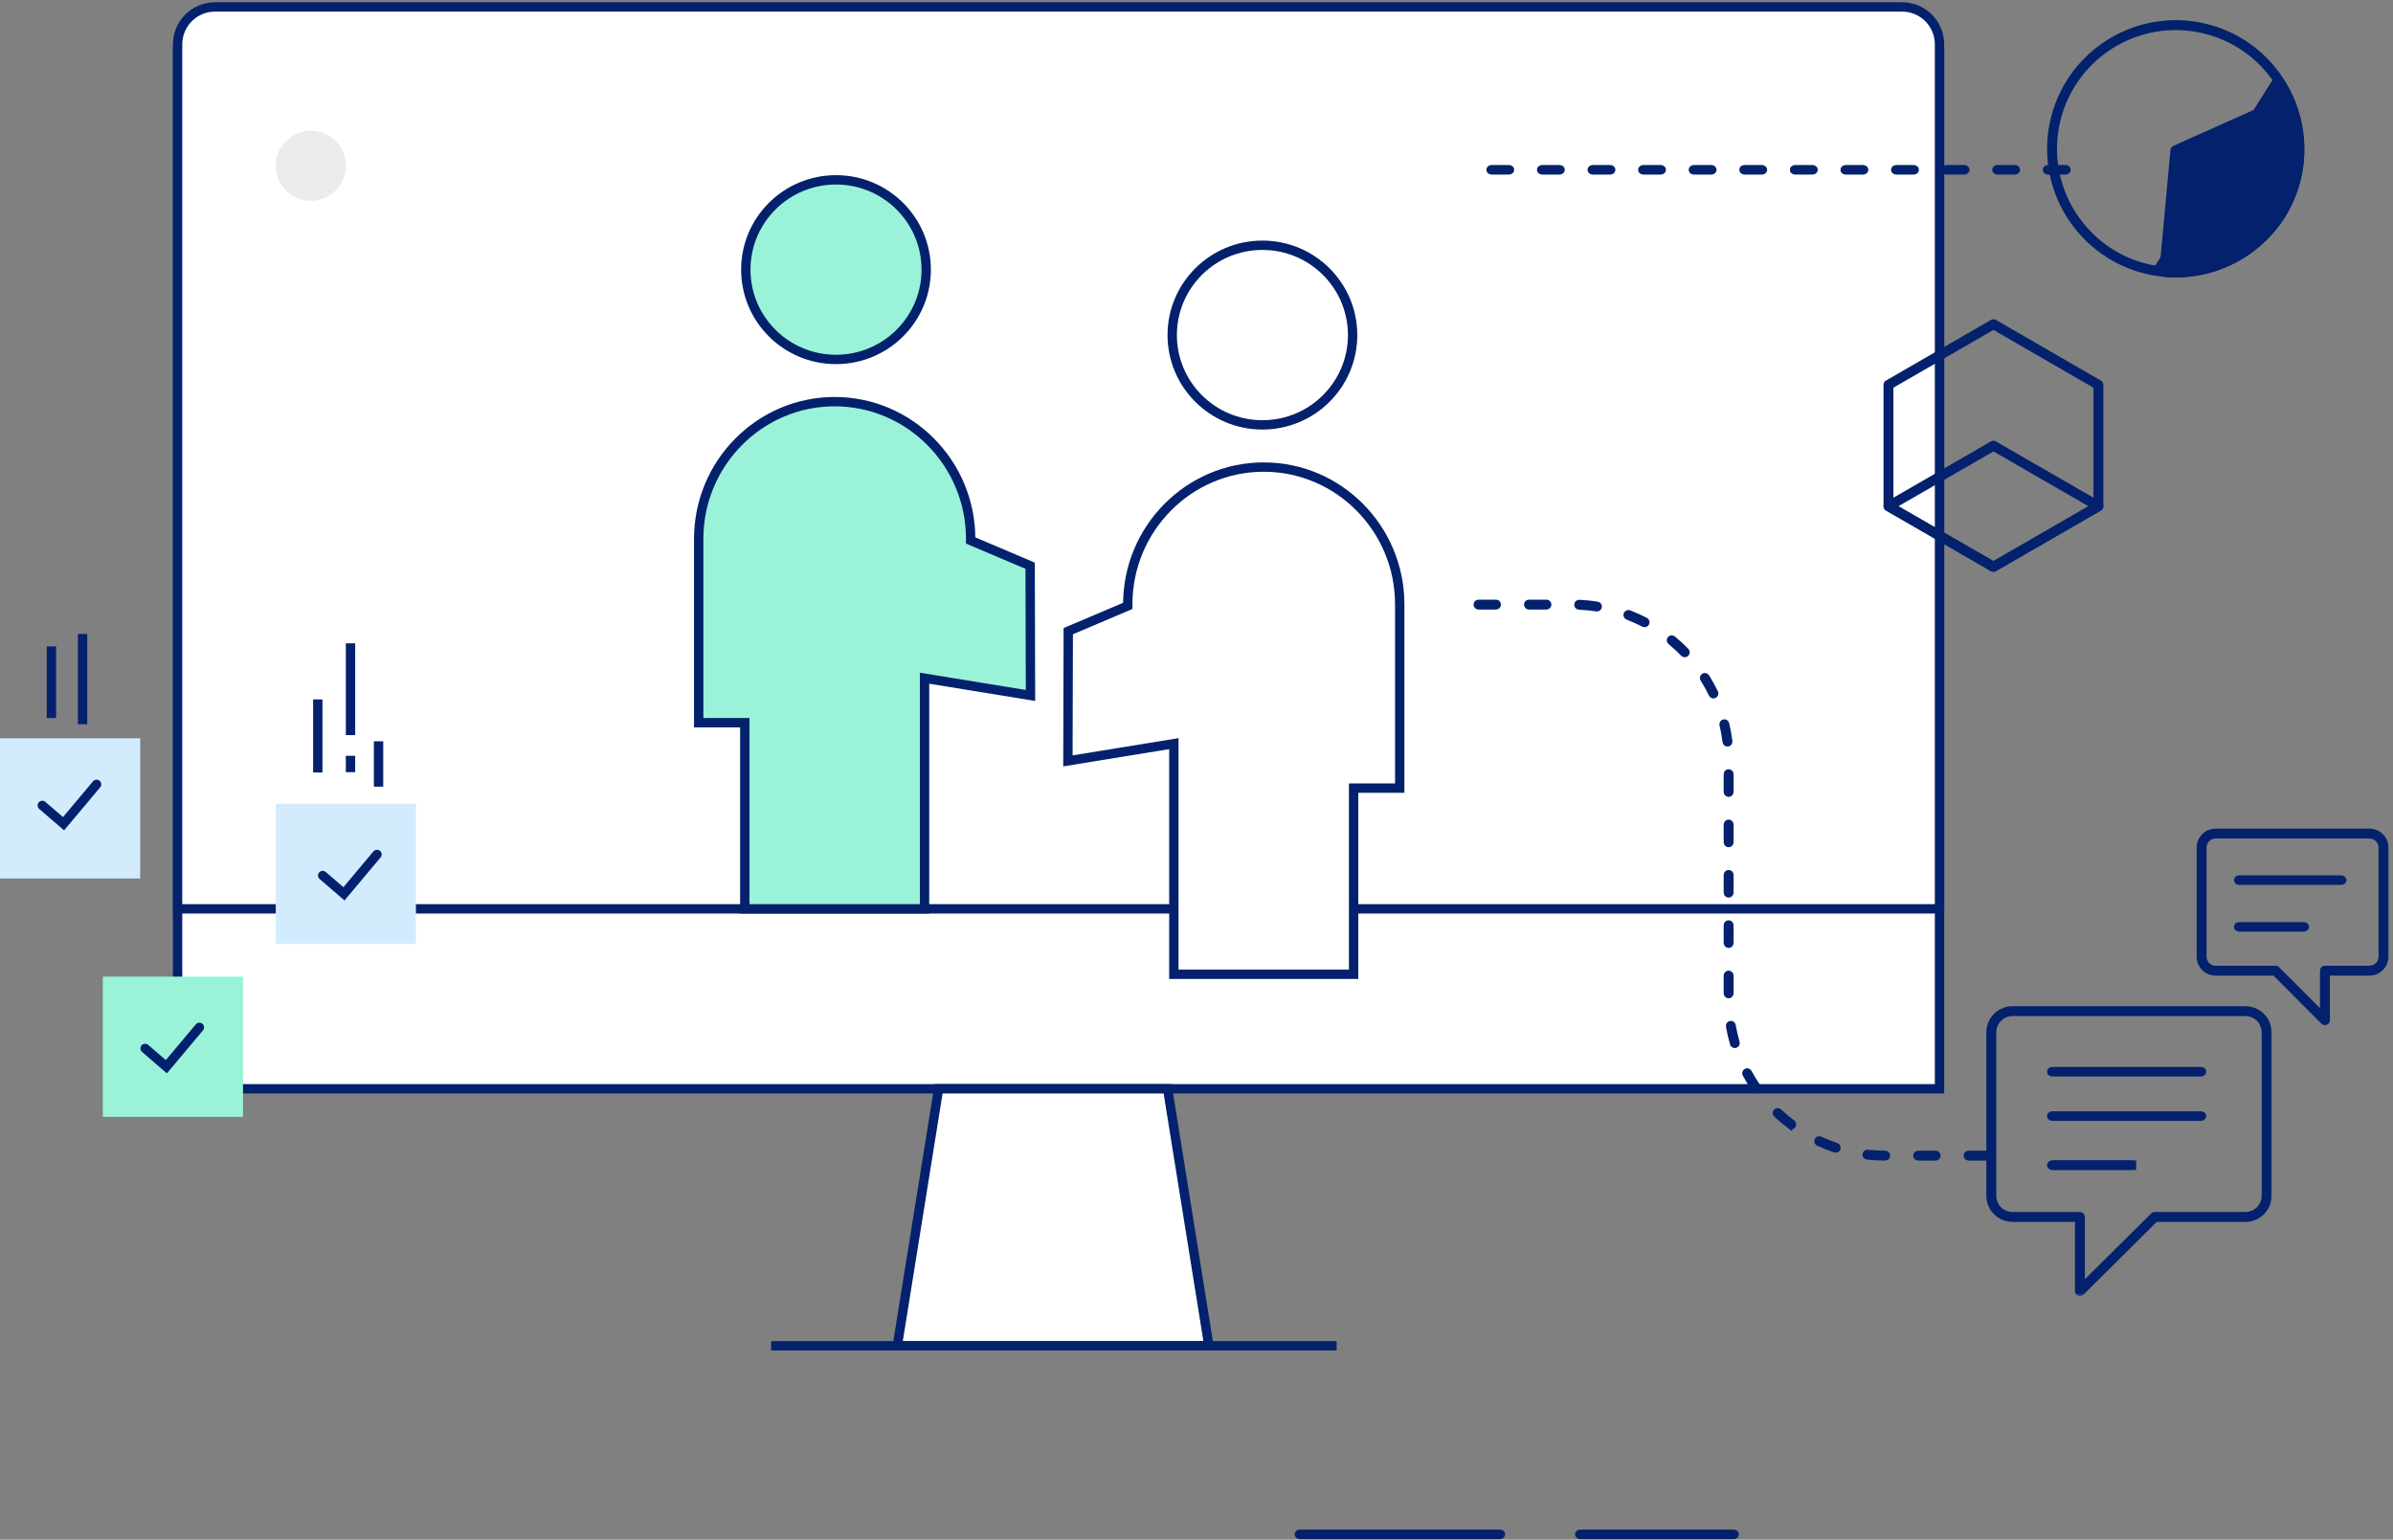 <svg width="345" height="222" viewBox="0 0 345 222" fill="none" xmlns="http://www.w3.org/2000/svg">
<rect x="0" y="0" width="345" height="222" fill="#808080" stroke="none"/>
<path fill-rule="evenodd" clip-rule="evenodd" d="M25.604 156.982H279.621V7.401C279.621 5.971 279.054 4.6 278.043 3.589C277.032 2.579 275.661 2.011 274.231 2.011H30.994C29.565 2.011 28.194 2.579 27.183 3.589C26.172 4.6 25.604 5.971 25.604 7.401V156.982Z" fill="white" stroke="#03216C" stroke-width="1.348"/>
<path fill-rule="evenodd" clip-rule="evenodd" d="M56.43 131.041H279.621V6.39C279.621 4.961 279.054 3.59 278.043 2.579C277.032 1.568 275.661 1 274.231 1H30.994C29.565 1 28.194 1.568 27.183 2.579C26.172 3.59 25.604 4.961 25.604 6.39V131.041H50.104" fill="white"/>
<path d="M56.43 131.041H279.621V6.39C279.621 4.961 279.054 3.59 278.043 2.579C277.032 1.568 275.661 1 274.231 1H30.994C29.565 1 28.194 1.568 27.183 2.579C26.172 3.59 25.604 4.961 25.604 6.39V131.041H50.104" stroke="#03216C" stroke-width="1.348"/>
<path fill-rule="evenodd" clip-rule="evenodd" d="M129.367 194.04H174.285L168.334 156.982H135.319L129.367 194.04Z" fill="white" stroke="#03216C" stroke-width="1.348"/>
<path d="M111.849 194.04H192.032" stroke="#03216C" stroke-width="1.348" stroke-linecap="square"/>
<path d="M287.394 82.09L287.394 82.265C287.489 82.265 287.581 82.241 287.663 82.193L287.664 82.193L302.797 73.448L302.797 73.447C302.879 73.4 302.947 73.332 302.994 73.25C303.041 73.168 303.066 73.076 303.066 72.981V72.981V55.49C303.066 55.297 302.963 55.118 302.797 55.022L302.709 55.174L302.797 55.022L287.664 46.277L287.664 46.277C287.582 46.229 287.489 46.204 287.394 46.204C287.3 46.204 287.207 46.229 287.125 46.277L287.125 46.277L271.991 55.022L272.079 55.174L271.991 55.022C271.826 55.118 271.722 55.297 271.722 55.489V72.981V72.981C271.722 73.076 271.747 73.168 271.794 73.25C271.842 73.332 271.909 73.4 271.991 73.447L271.991 73.448L287.125 82.193L287.125 82.193C287.207 82.241 287.3 82.265 287.394 82.265L287.394 82.09ZM287.394 82.09C287.458 82.09 287.521 82.074 287.576 82.042H287.212C287.268 82.074 287.33 82.09 287.394 82.09ZM227.252 221.227C227.252 221.523 227.509 221.739 227.794 221.739H249.97C250.254 221.739 250.511 221.523 250.511 221.227C250.511 220.931 250.255 220.715 249.97 220.715H227.794C227.509 220.715 227.252 220.931 227.252 221.227ZM186.825 221.227C186.825 221.521 187.078 221.739 187.362 221.739H216.285C216.57 221.739 216.822 221.521 216.822 221.227C216.822 220.933 216.569 220.715 216.285 220.715H187.362C187.077 220.715 186.825 220.933 186.825 221.227ZM287.394 81.103L272.8 72.669V55.801L287.394 47.367L301.988 55.801V72.669L287.394 81.103Z" fill="#03216C" stroke="#03216C" stroke-width="0.35"/>
<mask id="path-7-outside-1_329_3118" maskUnits="userSpaceOnUse" x="211.791" y="62.898" width="116" height="124" fill="black">
<rect fill="white" x="211.791" y="62.898" width="116" height="124"/>
<path fill-rule="evenodd" clip-rule="evenodd" d="M272.991 72.994L287.395 81.306L301.799 72.994L287.395 64.682L272.991 72.994ZM287.395 82.09C287.331 82.09 287.268 82.074 287.213 82.042L272.08 73.309C272.024 73.278 271.978 73.231 271.947 73.176C271.915 73.121 271.898 73.058 271.898 72.994C271.898 72.93 271.915 72.868 271.947 72.812C271.978 72.757 272.024 72.711 272.08 72.679L287.213 63.947C287.268 63.915 287.331 63.898 287.395 63.898C287.459 63.898 287.521 63.915 287.577 63.947L302.71 72.679C302.765 72.711 302.811 72.757 302.842 72.812C302.874 72.868 302.891 72.93 302.891 72.994C302.891 73.058 302.874 73.121 302.842 73.176C302.811 73.231 302.765 73.277 302.71 73.309L287.577 82.042C287.521 82.074 287.459 82.09 287.395 82.09ZM213.134 87.536C213.041 87.53 212.954 87.489 212.89 87.422C212.827 87.354 212.791 87.264 212.791 87.171C212.791 87.078 212.827 86.989 212.89 86.921C212.954 86.853 213.041 86.812 213.134 86.807H215.701C215.794 86.812 215.881 86.853 215.945 86.921C216.009 86.989 216.044 87.078 216.044 87.171C216.044 87.264 216.009 87.354 215.945 87.422C215.881 87.489 215.794 87.53 215.701 87.536H213.134ZM220.406 87.536C220.313 87.53 220.226 87.489 220.162 87.422C220.099 87.354 220.063 87.264 220.063 87.171C220.063 87.078 220.099 86.989 220.162 86.921C220.226 86.853 220.313 86.812 220.406 86.807H222.973C223.066 86.812 223.153 86.853 223.217 86.921C223.281 86.989 223.316 87.078 223.316 87.171C223.316 87.264 223.281 87.354 223.217 87.422C223.153 87.489 223.066 87.53 222.973 87.536H220.406ZM230.173 87.81C229.341 87.679 228.503 87.594 227.662 87.557C227.566 87.555 227.474 87.515 227.407 87.445C227.34 87.376 227.304 87.282 227.306 87.186C227.308 87.089 227.348 86.997 227.418 86.93C227.488 86.863 227.581 86.827 227.678 86.829H227.695C228.562 86.867 229.434 86.956 230.287 87.091C230.335 87.098 230.38 87.114 230.421 87.139C230.462 87.164 230.498 87.197 230.526 87.236C230.554 87.275 230.575 87.319 230.586 87.366C230.597 87.412 230.598 87.461 230.59 87.508C230.574 87.603 230.522 87.688 230.443 87.745C230.365 87.801 230.268 87.825 230.173 87.81ZM236.934 90.044C236.187 89.655 235.419 89.309 234.634 89.007C234.589 88.989 234.548 88.964 234.514 88.93C234.479 88.897 234.451 88.858 234.432 88.814C234.393 88.726 234.39 88.625 234.425 88.535C234.46 88.445 234.529 88.372 234.618 88.333C234.706 88.294 234.806 88.291 234.897 88.326C235.705 88.637 236.504 88.998 237.271 89.398C237.314 89.42 237.352 89.45 237.383 89.487C237.414 89.524 237.437 89.566 237.452 89.612C237.466 89.658 237.472 89.706 237.467 89.754C237.463 89.802 237.45 89.849 237.427 89.891C237.405 89.934 237.375 89.971 237.338 90.002C237.301 90.033 237.258 90.056 237.212 90.07C237.166 90.085 237.118 90.09 237.07 90.085C237.022 90.081 236.976 90.067 236.934 90.044ZM242.634 94.307C242.049 93.702 241.431 93.131 240.782 92.595C240.744 92.565 240.714 92.528 240.691 92.486C240.668 92.443 240.654 92.397 240.65 92.349C240.645 92.302 240.65 92.253 240.664 92.208C240.678 92.162 240.702 92.119 240.732 92.082C240.763 92.046 240.8 92.015 240.843 91.992C240.885 91.97 240.931 91.956 240.979 91.951C241.027 91.947 241.075 91.951 241.121 91.966C241.167 91.98 241.209 92.003 241.246 92.033C241.914 92.584 242.558 93.179 243.159 93.801C243.193 93.835 243.219 93.876 243.237 93.92C243.254 93.965 243.263 94.012 243.262 94.06C243.261 94.108 243.251 94.155 243.232 94.199C243.212 94.243 243.185 94.282 243.15 94.316C243.115 94.349 243.075 94.375 243.03 94.393C242.986 94.411 242.938 94.419 242.89 94.418C242.842 94.418 242.795 94.407 242.751 94.388C242.707 94.369 242.667 94.341 242.634 94.307ZM246.697 100.148C246.333 99.39 245.927 98.653 245.48 97.94C245.455 97.9 245.437 97.855 245.429 97.808C245.421 97.76 245.422 97.712 245.433 97.665C245.444 97.618 245.463 97.574 245.491 97.535C245.519 97.496 245.555 97.463 245.596 97.438C245.636 97.412 245.682 97.395 245.729 97.387C245.776 97.379 245.825 97.38 245.871 97.391C245.918 97.401 245.962 97.421 246.001 97.449C246.04 97.477 246.074 97.512 246.099 97.553C246.561 98.289 246.98 99.051 247.356 99.834C247.377 99.878 247.389 99.924 247.391 99.972C247.394 100.02 247.387 100.068 247.371 100.113C247.355 100.158 247.33 100.2 247.298 100.235C247.266 100.271 247.227 100.299 247.183 100.32C247.096 100.361 246.996 100.366 246.905 100.333C246.814 100.301 246.739 100.235 246.697 100.148ZM248.688 106.974C248.586 106.14 248.437 105.313 248.24 104.496C248.222 104.403 248.241 104.308 248.292 104.228C248.343 104.149 248.422 104.093 248.513 104.071C248.605 104.049 248.701 104.063 248.783 104.11C248.864 104.158 248.924 104.235 248.95 104.325C249.152 105.165 249.307 106.027 249.413 106.886C249.419 106.934 249.415 106.982 249.403 107.028C249.39 107.075 249.368 107.118 249.339 107.156C249.309 107.193 249.272 107.225 249.23 107.248C249.188 107.272 249.142 107.286 249.095 107.292C249.047 107.298 248.999 107.294 248.953 107.282C248.906 107.269 248.863 107.247 248.825 107.218C248.788 107.188 248.756 107.152 248.732 107.11C248.709 107.068 248.694 107.022 248.688 106.975V106.974ZM248.852 114.183V111.621C248.852 111.524 248.891 111.431 248.959 111.363C249.028 111.294 249.12 111.256 249.217 111.256C249.314 111.256 249.407 111.294 249.476 111.363C249.544 111.431 249.583 111.524 249.583 111.621V114.183C249.583 114.28 249.544 114.373 249.476 114.442C249.407 114.51 249.314 114.549 249.217 114.549C249.12 114.549 249.028 114.51 248.959 114.442C248.891 114.373 248.852 114.28 248.852 114.183ZM248.852 121.444V118.882C248.852 118.785 248.891 118.692 248.959 118.623C249.028 118.555 249.12 118.517 249.217 118.517C249.314 118.517 249.407 118.555 249.476 118.623C249.544 118.692 249.583 118.785 249.583 118.882V121.444C249.583 121.541 249.544 121.634 249.476 121.702C249.407 121.771 249.314 121.809 249.217 121.809C249.12 121.809 249.028 121.771 248.959 121.702C248.891 121.634 248.852 121.541 248.852 121.444ZM248.852 128.705V126.142C248.852 126.045 248.891 125.952 248.959 125.884C249.028 125.815 249.12 125.777 249.217 125.777C249.314 125.777 249.407 125.815 249.476 125.884C249.544 125.952 249.583 126.045 249.583 126.142V128.705C249.583 128.802 249.544 128.895 249.476 128.963C249.407 129.032 249.314 129.07 249.217 129.07C249.12 129.07 249.028 129.032 248.959 128.963C248.891 128.895 248.852 128.802 248.852 128.705ZM248.852 135.966V133.402C248.852 133.306 248.891 133.213 248.959 133.144C249.028 133.076 249.12 133.037 249.217 133.037C249.314 133.037 249.407 133.076 249.476 133.144C249.544 133.213 249.583 133.306 249.583 133.402V135.966C249.583 136.062 249.544 136.155 249.476 136.224C249.407 136.292 249.314 136.331 249.217 136.331C249.12 136.331 249.028 136.292 248.959 136.224C248.891 136.155 248.852 136.062 248.852 135.966ZM248.852 143.226V140.663C248.852 140.566 248.891 140.473 248.959 140.405C249.028 140.336 249.12 140.298 249.217 140.298C249.314 140.298 249.407 140.336 249.476 140.405C249.544 140.473 249.583 140.566 249.583 140.663V143.226C249.583 143.322 249.544 143.415 249.476 143.484C249.407 143.552 249.314 143.591 249.217 143.591C249.12 143.591 249.028 143.552 248.959 143.484C248.891 143.415 248.852 143.322 248.852 143.226ZM249.759 150.503C249.518 149.671 249.321 148.818 249.177 147.966C249.168 147.914 249.17 147.86 249.184 147.809C249.198 147.757 249.223 147.71 249.257 147.669C249.292 147.628 249.335 147.596 249.383 147.574C249.431 147.552 249.484 147.541 249.537 147.541C249.623 147.541 249.707 147.572 249.772 147.627C249.838 147.683 249.882 147.76 249.896 147.844C250.037 148.67 250.227 149.496 250.46 150.299C250.487 150.392 250.476 150.492 250.43 150.577C250.383 150.661 250.305 150.724 250.212 150.751C250.119 150.778 250.019 150.767 249.934 150.72C249.849 150.674 249.787 150.595 249.76 150.503H249.759ZM252.924 157.132C252.429 156.419 251.975 155.678 251.563 154.913C251.518 154.828 251.508 154.728 251.536 154.635C251.564 154.543 251.627 154.465 251.712 154.419C251.798 154.373 251.898 154.363 251.99 154.391C252.083 154.419 252.16 154.483 252.206 154.568C252.605 155.308 253.045 156.026 253.524 156.716C253.579 156.796 253.601 156.894 253.583 156.989C253.566 157.084 253.512 157.169 253.432 157.224C253.353 157.279 253.255 157.3 253.159 157.283C253.064 157.266 252.98 157.211 252.924 157.132ZM258.028 162.421C257.333 161.9 256.667 161.34 256.035 160.743C256.001 160.71 255.973 160.671 255.953 160.627C255.934 160.584 255.923 160.536 255.922 160.489C255.92 160.441 255.928 160.393 255.945 160.348C255.963 160.304 255.988 160.263 256.021 160.228C256.054 160.193 256.094 160.165 256.137 160.146C256.181 160.126 256.228 160.115 256.276 160.114C256.324 160.113 256.372 160.121 256.416 160.138C256.461 160.155 256.502 160.181 256.537 160.214C257.146 160.789 257.796 161.336 258.466 161.838C258.505 161.866 258.537 161.902 258.561 161.944C258.586 161.985 258.602 162.03 258.608 162.078C258.615 162.125 258.612 162.173 258.6 162.22C258.589 162.266 258.568 162.31 258.539 162.348C258.51 162.386 258.474 162.419 258.433 162.443C258.392 162.467 258.346 162.483 258.299 162.49C258.251 162.497 258.203 162.494 258.157 162.482C258.11 162.47 258.067 162.449 258.028 162.42L258.028 162.421ZM264.547 165.828C263.722 165.555 262.912 165.234 262.123 164.868C262.079 164.848 262.04 164.82 262.008 164.785C261.975 164.75 261.95 164.708 261.934 164.663C261.917 164.618 261.91 164.571 261.912 164.523C261.914 164.475 261.925 164.428 261.946 164.385C261.987 164.297 262.061 164.229 262.152 164.196C262.242 164.163 262.342 164.167 262.43 164.207C263.194 164.562 263.977 164.872 264.776 165.137C264.822 165.152 264.864 165.176 264.901 165.207C264.937 165.238 264.967 165.276 264.988 165.319C265.01 165.362 265.023 165.408 265.026 165.456C265.03 165.504 265.023 165.552 265.008 165.597C264.993 165.643 264.969 165.685 264.938 165.721C264.907 165.757 264.869 165.787 264.826 165.809C264.783 165.83 264.736 165.843 264.689 165.846C264.641 165.85 264.593 165.844 264.547 165.828ZM271.768 166.987C270.913 166.987 270.052 166.94 269.209 166.846C269.159 166.844 269.11 166.832 269.065 166.81C269.019 166.788 268.979 166.757 268.946 166.719C268.914 166.68 268.889 166.636 268.875 166.588C268.86 166.54 268.855 166.489 268.861 166.439C268.867 166.39 268.883 166.341 268.908 166.298C268.933 166.254 268.967 166.217 269.007 166.187C269.048 166.157 269.094 166.136 269.143 166.125C269.192 166.114 269.243 166.113 269.292 166.122C270.106 166.213 270.94 166.258 271.768 166.258H271.811C271.904 166.264 271.991 166.305 272.055 166.373C272.118 166.44 272.154 166.53 272.154 166.623C272.154 166.716 272.118 166.805 272.055 166.873C271.991 166.941 271.904 166.982 271.811 166.987H271.768ZM276.516 166.987C276.424 166.982 276.336 166.941 276.273 166.873C276.209 166.805 276.173 166.716 276.173 166.623C276.173 166.53 276.209 166.44 276.273 166.373C276.336 166.305 276.424 166.264 276.516 166.258H279.084C279.176 166.264 279.264 166.305 279.327 166.373C279.391 166.44 279.427 166.53 279.427 166.623C279.427 166.716 279.391 166.805 279.327 166.873C279.264 166.941 279.176 166.982 279.084 166.987H276.516ZM283.789 166.987C283.696 166.982 283.609 166.941 283.546 166.873C283.482 166.805 283.446 166.716 283.446 166.623C283.446 166.53 283.482 166.44 283.546 166.373C283.609 166.305 283.696 166.264 283.789 166.258H286.356C286.449 166.264 286.536 166.305 286.6 166.373C286.664 166.44 286.699 166.53 286.699 166.623C286.699 166.716 286.664 166.805 286.6 166.873C286.536 166.941 286.449 166.982 286.356 166.987H283.789ZM290.154 146.154C288.665 146.154 287.454 147.357 287.454 148.834V172.418C287.454 173.896 288.665 175.098 290.154 175.098H299.864C300.066 175.098 300.23 175.261 300.23 175.462V185.285L310.384 175.206C310.453 175.137 310.545 175.099 310.642 175.098H323.715C325.204 175.098 326.415 173.896 326.415 172.418V148.834C326.415 147.357 325.204 146.154 323.715 146.154H290.154ZM299.863 186.527C299.766 186.527 299.674 186.489 299.605 186.421C299.537 186.353 299.498 186.26 299.497 186.163V175.826H290.154C288.261 175.826 286.721 174.297 286.721 172.418V148.834C286.721 146.955 288.261 145.426 290.154 145.426H323.715C325.609 145.426 327.148 146.956 327.148 148.834V172.418C327.148 174.297 325.608 175.826 323.715 175.826H310.795L300.124 186.421C300.09 186.455 300.049 186.482 300.005 186.5C299.96 186.518 299.913 186.527 299.864 186.527H299.863Z"/>
</mask>
<path fill-rule="evenodd" clip-rule="evenodd" d="M272.991 72.994L287.395 81.306L301.799 72.994L287.395 64.682L272.991 72.994ZM287.395 82.09C287.331 82.09 287.268 82.074 287.213 82.042L272.08 73.309C272.024 73.278 271.978 73.231 271.947 73.176C271.915 73.121 271.898 73.058 271.898 72.994C271.898 72.93 271.915 72.868 271.947 72.812C271.978 72.757 272.024 72.711 272.08 72.679L287.213 63.947C287.268 63.915 287.331 63.898 287.395 63.898C287.459 63.898 287.521 63.915 287.577 63.947L302.71 72.679C302.765 72.711 302.811 72.757 302.842 72.812C302.874 72.868 302.891 72.93 302.891 72.994C302.891 73.058 302.874 73.121 302.842 73.176C302.811 73.231 302.765 73.277 302.71 73.309L287.577 82.042C287.521 82.074 287.459 82.09 287.395 82.09ZM213.134 87.536C213.041 87.53 212.954 87.489 212.89 87.422C212.827 87.354 212.791 87.264 212.791 87.171C212.791 87.078 212.827 86.989 212.89 86.921C212.954 86.853 213.041 86.812 213.134 86.807H215.701C215.794 86.812 215.881 86.853 215.945 86.921C216.009 86.989 216.044 87.078 216.044 87.171C216.044 87.264 216.009 87.354 215.945 87.422C215.881 87.489 215.794 87.53 215.701 87.536H213.134ZM220.406 87.536C220.313 87.53 220.226 87.489 220.162 87.422C220.099 87.354 220.063 87.264 220.063 87.171C220.063 87.078 220.099 86.989 220.162 86.921C220.226 86.853 220.313 86.812 220.406 86.807H222.973C223.066 86.812 223.153 86.853 223.217 86.921C223.281 86.989 223.316 87.078 223.316 87.171C223.316 87.264 223.281 87.354 223.217 87.422C223.153 87.489 223.066 87.53 222.973 87.536H220.406ZM230.173 87.81C229.341 87.679 228.503 87.594 227.662 87.557C227.566 87.555 227.474 87.515 227.407 87.445C227.34 87.376 227.304 87.282 227.306 87.186C227.308 87.089 227.348 86.997 227.418 86.93C227.488 86.863 227.581 86.827 227.678 86.829H227.695C228.562 86.867 229.434 86.956 230.287 87.091C230.335 87.098 230.38 87.114 230.421 87.139C230.462 87.164 230.498 87.197 230.526 87.236C230.554 87.275 230.575 87.319 230.586 87.366C230.597 87.412 230.598 87.461 230.59 87.508C230.574 87.603 230.522 87.688 230.443 87.745C230.365 87.801 230.268 87.825 230.173 87.81ZM236.934 90.044C236.187 89.655 235.419 89.309 234.634 89.007C234.589 88.989 234.548 88.964 234.514 88.93C234.479 88.897 234.451 88.858 234.432 88.814C234.393 88.726 234.39 88.625 234.425 88.535C234.46 88.445 234.529 88.372 234.618 88.333C234.706 88.294 234.806 88.291 234.897 88.326C235.705 88.637 236.504 88.998 237.271 89.398C237.314 89.42 237.352 89.45 237.383 89.487C237.414 89.524 237.437 89.566 237.452 89.612C237.466 89.658 237.472 89.706 237.467 89.754C237.463 89.802 237.45 89.849 237.427 89.891C237.405 89.934 237.375 89.971 237.338 90.002C237.301 90.033 237.258 90.056 237.212 90.07C237.166 90.085 237.118 90.09 237.07 90.085C237.022 90.081 236.976 90.067 236.934 90.044ZM242.634 94.307C242.049 93.702 241.431 93.131 240.782 92.595C240.744 92.565 240.714 92.528 240.691 92.486C240.668 92.443 240.654 92.397 240.65 92.349C240.645 92.302 240.65 92.253 240.664 92.208C240.678 92.162 240.702 92.119 240.732 92.082C240.763 92.046 240.8 92.015 240.843 91.992C240.885 91.97 240.931 91.956 240.979 91.951C241.027 91.947 241.075 91.951 241.121 91.966C241.167 91.98 241.209 92.003 241.246 92.033C241.914 92.584 242.558 93.179 243.159 93.801C243.193 93.835 243.219 93.876 243.237 93.92C243.254 93.965 243.263 94.012 243.262 94.06C243.261 94.108 243.251 94.155 243.232 94.199C243.212 94.243 243.185 94.282 243.15 94.316C243.115 94.349 243.075 94.375 243.03 94.393C242.986 94.411 242.938 94.419 242.89 94.418C242.842 94.418 242.795 94.407 242.751 94.388C242.707 94.369 242.667 94.341 242.634 94.307ZM246.697 100.148C246.333 99.39 245.927 98.653 245.48 97.94C245.455 97.9 245.437 97.855 245.429 97.808C245.421 97.76 245.422 97.712 245.433 97.665C245.444 97.618 245.463 97.574 245.491 97.535C245.519 97.496 245.555 97.463 245.596 97.438C245.636 97.412 245.682 97.395 245.729 97.387C245.776 97.379 245.825 97.38 245.871 97.391C245.918 97.401 245.962 97.421 246.001 97.449C246.04 97.477 246.074 97.512 246.099 97.553C246.561 98.289 246.98 99.051 247.356 99.834C247.377 99.878 247.389 99.924 247.391 99.972C247.394 100.02 247.387 100.068 247.371 100.113C247.355 100.158 247.33 100.2 247.298 100.235C247.266 100.271 247.227 100.299 247.183 100.32C247.096 100.361 246.996 100.366 246.905 100.333C246.814 100.301 246.739 100.235 246.697 100.148ZM248.688 106.974C248.586 106.14 248.437 105.313 248.24 104.496C248.222 104.403 248.241 104.308 248.292 104.228C248.343 104.149 248.422 104.093 248.513 104.071C248.605 104.049 248.701 104.063 248.783 104.11C248.864 104.158 248.924 104.235 248.95 104.325C249.152 105.165 249.307 106.027 249.413 106.886C249.419 106.934 249.415 106.982 249.403 107.028C249.39 107.075 249.368 107.118 249.339 107.156C249.309 107.193 249.272 107.225 249.23 107.248C249.188 107.272 249.142 107.286 249.095 107.292C249.047 107.298 248.999 107.294 248.953 107.282C248.906 107.269 248.863 107.247 248.825 107.218C248.788 107.188 248.756 107.152 248.732 107.11C248.709 107.068 248.694 107.022 248.688 106.975V106.974ZM248.852 114.183V111.621C248.852 111.524 248.891 111.431 248.959 111.363C249.028 111.294 249.12 111.256 249.217 111.256C249.314 111.256 249.407 111.294 249.476 111.363C249.544 111.431 249.583 111.524 249.583 111.621V114.183C249.583 114.28 249.544 114.373 249.476 114.442C249.407 114.51 249.314 114.549 249.217 114.549C249.12 114.549 249.028 114.51 248.959 114.442C248.891 114.373 248.852 114.28 248.852 114.183ZM248.852 121.444V118.882C248.852 118.785 248.891 118.692 248.959 118.623C249.028 118.555 249.12 118.517 249.217 118.517C249.314 118.517 249.407 118.555 249.476 118.623C249.544 118.692 249.583 118.785 249.583 118.882V121.444C249.583 121.541 249.544 121.634 249.476 121.702C249.407 121.771 249.314 121.809 249.217 121.809C249.12 121.809 249.028 121.771 248.959 121.702C248.891 121.634 248.852 121.541 248.852 121.444ZM248.852 128.705V126.142C248.852 126.045 248.891 125.952 248.959 125.884C249.028 125.815 249.12 125.777 249.217 125.777C249.314 125.777 249.407 125.815 249.476 125.884C249.544 125.952 249.583 126.045 249.583 126.142V128.705C249.583 128.802 249.544 128.895 249.476 128.963C249.407 129.032 249.314 129.07 249.217 129.07C249.12 129.07 249.028 129.032 248.959 128.963C248.891 128.895 248.852 128.802 248.852 128.705ZM248.852 135.966V133.402C248.852 133.306 248.891 133.213 248.959 133.144C249.028 133.076 249.12 133.037 249.217 133.037C249.314 133.037 249.407 133.076 249.476 133.144C249.544 133.213 249.583 133.306 249.583 133.402V135.966C249.583 136.062 249.544 136.155 249.476 136.224C249.407 136.292 249.314 136.331 249.217 136.331C249.12 136.331 249.028 136.292 248.959 136.224C248.891 136.155 248.852 136.062 248.852 135.966ZM248.852 143.226V140.663C248.852 140.566 248.891 140.473 248.959 140.405C249.028 140.336 249.12 140.298 249.217 140.298C249.314 140.298 249.407 140.336 249.476 140.405C249.544 140.473 249.583 140.566 249.583 140.663V143.226C249.583 143.322 249.544 143.415 249.476 143.484C249.407 143.552 249.314 143.591 249.217 143.591C249.12 143.591 249.028 143.552 248.959 143.484C248.891 143.415 248.852 143.322 248.852 143.226ZM249.759 150.503C249.518 149.671 249.321 148.818 249.177 147.966C249.168 147.914 249.17 147.86 249.184 147.809C249.198 147.757 249.223 147.71 249.257 147.669C249.292 147.628 249.335 147.596 249.383 147.574C249.431 147.552 249.484 147.541 249.537 147.541C249.623 147.541 249.707 147.572 249.772 147.627C249.838 147.683 249.882 147.76 249.896 147.844C250.037 148.67 250.227 149.496 250.46 150.299C250.487 150.392 250.476 150.492 250.43 150.577C250.383 150.661 250.305 150.724 250.212 150.751C250.119 150.778 250.019 150.767 249.934 150.72C249.849 150.674 249.787 150.595 249.76 150.503H249.759ZM252.924 157.132C252.429 156.419 251.975 155.678 251.563 154.913C251.518 154.828 251.508 154.728 251.536 154.635C251.564 154.543 251.627 154.465 251.712 154.419C251.798 154.373 251.898 154.363 251.99 154.391C252.083 154.419 252.16 154.483 252.206 154.568C252.605 155.308 253.045 156.026 253.524 156.716C253.579 156.796 253.601 156.894 253.583 156.989C253.566 157.084 253.512 157.169 253.432 157.224C253.353 157.279 253.255 157.3 253.159 157.283C253.064 157.266 252.98 157.211 252.924 157.132ZM258.028 162.421C257.333 161.9 256.667 161.34 256.035 160.743C256.001 160.71 255.973 160.671 255.953 160.627C255.934 160.584 255.923 160.536 255.922 160.489C255.92 160.441 255.928 160.393 255.945 160.348C255.963 160.304 255.988 160.263 256.021 160.228C256.054 160.193 256.094 160.165 256.137 160.146C256.181 160.126 256.228 160.115 256.276 160.114C256.324 160.113 256.372 160.121 256.416 160.138C256.461 160.155 256.502 160.181 256.537 160.214C257.146 160.789 257.796 161.336 258.466 161.838C258.505 161.866 258.537 161.902 258.561 161.944C258.586 161.985 258.602 162.03 258.608 162.078C258.615 162.125 258.612 162.173 258.6 162.22C258.589 162.266 258.568 162.31 258.539 162.348C258.51 162.386 258.474 162.419 258.433 162.443C258.392 162.467 258.346 162.483 258.299 162.49C258.251 162.497 258.203 162.494 258.157 162.482C258.11 162.47 258.067 162.449 258.028 162.42L258.028 162.421ZM264.547 165.828C263.722 165.555 262.912 165.234 262.123 164.868C262.079 164.848 262.04 164.82 262.008 164.785C261.975 164.75 261.95 164.708 261.934 164.663C261.917 164.618 261.91 164.571 261.912 164.523C261.914 164.475 261.925 164.428 261.946 164.385C261.987 164.297 262.061 164.229 262.152 164.196C262.242 164.163 262.342 164.167 262.43 164.207C263.194 164.562 263.977 164.872 264.776 165.137C264.822 165.152 264.864 165.176 264.901 165.207C264.937 165.238 264.967 165.276 264.988 165.319C265.01 165.362 265.023 165.408 265.026 165.456C265.03 165.504 265.023 165.552 265.008 165.597C264.993 165.643 264.969 165.685 264.938 165.721C264.907 165.757 264.869 165.787 264.826 165.809C264.783 165.83 264.736 165.843 264.689 165.846C264.641 165.85 264.593 165.844 264.547 165.828ZM271.768 166.987C270.913 166.987 270.052 166.94 269.209 166.846C269.159 166.844 269.11 166.832 269.065 166.81C269.019 166.788 268.979 166.757 268.946 166.719C268.914 166.68 268.889 166.636 268.875 166.588C268.86 166.54 268.855 166.489 268.861 166.439C268.867 166.39 268.883 166.341 268.908 166.298C268.933 166.254 268.967 166.217 269.007 166.187C269.048 166.157 269.094 166.136 269.143 166.125C269.192 166.114 269.243 166.113 269.292 166.122C270.106 166.213 270.94 166.258 271.768 166.258H271.811C271.904 166.264 271.991 166.305 272.055 166.373C272.118 166.44 272.154 166.53 272.154 166.623C272.154 166.716 272.118 166.805 272.055 166.873C271.991 166.941 271.904 166.982 271.811 166.987H271.768ZM276.516 166.987C276.424 166.982 276.336 166.941 276.273 166.873C276.209 166.805 276.173 166.716 276.173 166.623C276.173 166.53 276.209 166.44 276.273 166.373C276.336 166.305 276.424 166.264 276.516 166.258H279.084C279.176 166.264 279.264 166.305 279.327 166.373C279.391 166.44 279.427 166.53 279.427 166.623C279.427 166.716 279.391 166.805 279.327 166.873C279.264 166.941 279.176 166.982 279.084 166.987H276.516ZM283.789 166.987C283.696 166.982 283.609 166.941 283.546 166.873C283.482 166.805 283.446 166.716 283.446 166.623C283.446 166.53 283.482 166.44 283.546 166.373C283.609 166.305 283.696 166.264 283.789 166.258H286.356C286.449 166.264 286.536 166.305 286.6 166.373C286.664 166.44 286.699 166.53 286.699 166.623C286.699 166.716 286.664 166.805 286.6 166.873C286.536 166.941 286.449 166.982 286.356 166.987H283.789ZM290.154 146.154C288.665 146.154 287.454 147.357 287.454 148.834V172.418C287.454 173.896 288.665 175.098 290.154 175.098H299.864C300.066 175.098 300.23 175.261 300.23 175.462V185.285L310.384 175.206C310.453 175.137 310.545 175.099 310.642 175.098H323.715C325.204 175.098 326.415 173.896 326.415 172.418V148.834C326.415 147.357 325.204 146.154 323.715 146.154H290.154ZM299.863 186.527C299.766 186.527 299.674 186.489 299.605 186.421C299.537 186.353 299.498 186.26 299.497 186.163V175.826H290.154C288.261 175.826 286.721 174.297 286.721 172.418V148.834C286.721 146.955 288.261 145.426 290.154 145.426H323.715C325.609 145.426 327.148 146.956 327.148 148.834V172.418C327.148 174.297 325.608 175.826 323.715 175.826H310.795L300.124 186.421C300.09 186.455 300.049 186.482 300.005 186.5C299.96 186.518 299.913 186.527 299.864 186.527H299.863Z" fill="#03216C"/>
<path fill-rule="evenodd" clip-rule="evenodd" d="M272.991 72.994L287.395 81.306L301.799 72.994L287.395 64.682L272.991 72.994ZM287.395 82.09C287.331 82.09 287.268 82.074 287.213 82.042L272.08 73.309C272.024 73.278 271.978 73.231 271.947 73.176C271.915 73.121 271.898 73.058 271.898 72.994C271.898 72.93 271.915 72.868 271.947 72.812C271.978 72.757 272.024 72.711 272.08 72.679L287.213 63.947C287.268 63.915 287.331 63.898 287.395 63.898C287.459 63.898 287.521 63.915 287.577 63.947L302.71 72.679C302.765 72.711 302.811 72.757 302.842 72.812C302.874 72.868 302.891 72.93 302.891 72.994C302.891 73.058 302.874 73.121 302.842 73.176C302.811 73.231 302.765 73.277 302.71 73.309L287.577 82.042C287.521 82.074 287.459 82.09 287.395 82.09ZM213.134 87.536C213.041 87.53 212.954 87.489 212.89 87.422C212.827 87.354 212.791 87.264 212.791 87.171C212.791 87.078 212.827 86.989 212.89 86.921C212.954 86.853 213.041 86.812 213.134 86.807H215.701C215.794 86.812 215.881 86.853 215.945 86.921C216.009 86.989 216.044 87.078 216.044 87.171C216.044 87.264 216.009 87.354 215.945 87.422C215.881 87.489 215.794 87.53 215.701 87.536H213.134ZM220.406 87.536C220.313 87.53 220.226 87.489 220.162 87.422C220.099 87.354 220.063 87.264 220.063 87.171C220.063 87.078 220.099 86.989 220.162 86.921C220.226 86.853 220.313 86.812 220.406 86.807H222.973C223.066 86.812 223.153 86.853 223.217 86.921C223.281 86.989 223.316 87.078 223.316 87.171C223.316 87.264 223.281 87.354 223.217 87.422C223.153 87.489 223.066 87.53 222.973 87.536H220.406ZM230.173 87.81C229.341 87.679 228.503 87.594 227.662 87.557C227.566 87.555 227.474 87.515 227.407 87.445C227.34 87.376 227.304 87.282 227.306 87.186C227.308 87.089 227.348 86.997 227.418 86.93C227.488 86.863 227.581 86.827 227.678 86.829H227.695C228.562 86.867 229.434 86.956 230.287 87.091C230.335 87.098 230.38 87.114 230.421 87.139C230.462 87.164 230.498 87.197 230.526 87.236C230.554 87.275 230.575 87.319 230.586 87.366C230.597 87.412 230.598 87.461 230.59 87.508C230.574 87.603 230.522 87.688 230.443 87.745C230.365 87.801 230.268 87.825 230.173 87.81ZM236.934 90.044C236.187 89.655 235.419 89.309 234.634 89.007C234.589 88.989 234.548 88.964 234.514 88.93C234.479 88.897 234.451 88.858 234.432 88.814C234.393 88.726 234.39 88.625 234.425 88.535C234.46 88.445 234.529 88.372 234.618 88.333C234.706 88.294 234.806 88.291 234.897 88.326C235.705 88.637 236.504 88.998 237.271 89.398C237.314 89.42 237.352 89.45 237.383 89.487C237.414 89.524 237.437 89.566 237.452 89.612C237.466 89.658 237.472 89.706 237.467 89.754C237.463 89.802 237.45 89.849 237.427 89.891C237.405 89.934 237.375 89.971 237.338 90.002C237.301 90.033 237.258 90.056 237.212 90.07C237.166 90.085 237.118 90.09 237.07 90.085C237.022 90.081 236.976 90.067 236.934 90.044ZM242.634 94.307C242.049 93.702 241.431 93.131 240.782 92.595C240.744 92.565 240.714 92.528 240.691 92.486C240.668 92.443 240.654 92.397 240.65 92.349C240.645 92.302 240.65 92.253 240.664 92.208C240.678 92.162 240.702 92.119 240.732 92.082C240.763 92.046 240.8 92.015 240.843 91.992C240.885 91.97 240.931 91.956 240.979 91.951C241.027 91.947 241.075 91.951 241.121 91.966C241.167 91.98 241.209 92.003 241.246 92.033C241.914 92.584 242.558 93.179 243.159 93.801C243.193 93.835 243.219 93.876 243.237 93.92C243.254 93.965 243.263 94.012 243.262 94.06C243.261 94.108 243.251 94.155 243.232 94.199C243.212 94.243 243.185 94.282 243.15 94.316C243.115 94.349 243.075 94.375 243.03 94.393C242.986 94.411 242.938 94.419 242.89 94.418C242.842 94.418 242.795 94.407 242.751 94.388C242.707 94.369 242.667 94.341 242.634 94.307ZM246.697 100.148C246.333 99.39 245.927 98.653 245.48 97.94C245.455 97.9 245.437 97.855 245.429 97.808C245.421 97.76 245.422 97.712 245.433 97.665C245.444 97.618 245.463 97.574 245.491 97.535C245.519 97.496 245.555 97.463 245.596 97.438C245.636 97.412 245.682 97.395 245.729 97.387C245.776 97.379 245.825 97.38 245.871 97.391C245.918 97.401 245.962 97.421 246.001 97.449C246.04 97.477 246.074 97.512 246.099 97.553C246.561 98.289 246.98 99.051 247.356 99.834C247.377 99.878 247.389 99.924 247.391 99.972C247.394 100.02 247.387 100.068 247.371 100.113C247.355 100.158 247.33 100.2 247.298 100.235C247.266 100.271 247.227 100.299 247.183 100.32C247.096 100.361 246.996 100.366 246.905 100.333C246.814 100.301 246.739 100.235 246.697 100.148ZM248.688 106.974C248.586 106.14 248.437 105.313 248.24 104.496C248.222 104.403 248.241 104.308 248.292 104.228C248.343 104.149 248.422 104.093 248.513 104.071C248.605 104.049 248.701 104.063 248.783 104.11C248.864 104.158 248.924 104.235 248.95 104.325C249.152 105.165 249.307 106.027 249.413 106.886C249.419 106.934 249.415 106.982 249.403 107.028C249.39 107.075 249.368 107.118 249.339 107.156C249.309 107.193 249.272 107.225 249.23 107.248C249.188 107.272 249.142 107.286 249.095 107.292C249.047 107.298 248.999 107.294 248.953 107.282C248.906 107.269 248.863 107.247 248.825 107.218C248.788 107.188 248.756 107.152 248.732 107.11C248.709 107.068 248.694 107.022 248.688 106.975V106.974ZM248.852 114.183V111.621C248.852 111.524 248.891 111.431 248.959 111.363C249.028 111.294 249.12 111.256 249.217 111.256C249.314 111.256 249.407 111.294 249.476 111.363C249.544 111.431 249.583 111.524 249.583 111.621V114.183C249.583 114.28 249.544 114.373 249.476 114.442C249.407 114.51 249.314 114.549 249.217 114.549C249.12 114.549 249.028 114.51 248.959 114.442C248.891 114.373 248.852 114.28 248.852 114.183ZM248.852 121.444V118.882C248.852 118.785 248.891 118.692 248.959 118.623C249.028 118.555 249.12 118.517 249.217 118.517C249.314 118.517 249.407 118.555 249.476 118.623C249.544 118.692 249.583 118.785 249.583 118.882V121.444C249.583 121.541 249.544 121.634 249.476 121.702C249.407 121.771 249.314 121.809 249.217 121.809C249.12 121.809 249.028 121.771 248.959 121.702C248.891 121.634 248.852 121.541 248.852 121.444ZM248.852 128.705V126.142C248.852 126.045 248.891 125.952 248.959 125.884C249.028 125.815 249.12 125.777 249.217 125.777C249.314 125.777 249.407 125.815 249.476 125.884C249.544 125.952 249.583 126.045 249.583 126.142V128.705C249.583 128.802 249.544 128.895 249.476 128.963C249.407 129.032 249.314 129.07 249.217 129.07C249.12 129.07 249.028 129.032 248.959 128.963C248.891 128.895 248.852 128.802 248.852 128.705ZM248.852 135.966V133.402C248.852 133.306 248.891 133.213 248.959 133.144C249.028 133.076 249.12 133.037 249.217 133.037C249.314 133.037 249.407 133.076 249.476 133.144C249.544 133.213 249.583 133.306 249.583 133.402V135.966C249.583 136.062 249.544 136.155 249.476 136.224C249.407 136.292 249.314 136.331 249.217 136.331C249.12 136.331 249.028 136.292 248.959 136.224C248.891 136.155 248.852 136.062 248.852 135.966ZM248.852 143.226V140.663C248.852 140.566 248.891 140.473 248.959 140.405C249.028 140.336 249.12 140.298 249.217 140.298C249.314 140.298 249.407 140.336 249.476 140.405C249.544 140.473 249.583 140.566 249.583 140.663V143.226C249.583 143.322 249.544 143.415 249.476 143.484C249.407 143.552 249.314 143.591 249.217 143.591C249.12 143.591 249.028 143.552 248.959 143.484C248.891 143.415 248.852 143.322 248.852 143.226ZM249.759 150.503C249.518 149.671 249.321 148.818 249.177 147.966C249.168 147.914 249.17 147.86 249.184 147.809C249.198 147.757 249.223 147.71 249.257 147.669C249.292 147.628 249.335 147.596 249.383 147.574C249.431 147.552 249.484 147.541 249.537 147.541C249.623 147.541 249.707 147.572 249.772 147.627C249.838 147.683 249.882 147.76 249.896 147.844C250.037 148.67 250.227 149.496 250.46 150.299C250.487 150.392 250.476 150.492 250.43 150.577C250.383 150.661 250.305 150.724 250.212 150.751C250.119 150.778 250.019 150.767 249.934 150.72C249.849 150.674 249.787 150.595 249.76 150.503H249.759ZM252.924 157.132C252.429 156.419 251.975 155.678 251.563 154.913C251.518 154.828 251.508 154.728 251.536 154.635C251.564 154.543 251.627 154.465 251.712 154.419C251.798 154.373 251.898 154.363 251.99 154.391C252.083 154.419 252.16 154.483 252.206 154.568C252.605 155.308 253.045 156.026 253.524 156.716C253.579 156.796 253.601 156.894 253.583 156.989C253.566 157.084 253.512 157.169 253.432 157.224C253.353 157.279 253.255 157.3 253.159 157.283C253.064 157.266 252.98 157.211 252.924 157.132ZM258.028 162.421C257.333 161.9 256.667 161.34 256.035 160.743C256.001 160.71 255.973 160.671 255.953 160.627C255.934 160.584 255.923 160.536 255.922 160.489C255.92 160.441 255.928 160.393 255.945 160.348C255.963 160.304 255.988 160.263 256.021 160.228C256.054 160.193 256.094 160.165 256.137 160.146C256.181 160.126 256.228 160.115 256.276 160.114C256.324 160.113 256.372 160.121 256.416 160.138C256.461 160.155 256.502 160.181 256.537 160.214C257.146 160.789 257.796 161.336 258.466 161.838C258.505 161.866 258.537 161.902 258.561 161.944C258.586 161.985 258.602 162.03 258.608 162.078C258.615 162.125 258.612 162.173 258.6 162.22C258.589 162.266 258.568 162.31 258.539 162.348C258.51 162.386 258.474 162.419 258.433 162.443C258.392 162.467 258.346 162.483 258.299 162.49C258.251 162.497 258.203 162.494 258.157 162.482C258.11 162.47 258.067 162.449 258.028 162.42L258.028 162.421ZM264.547 165.828C263.722 165.555 262.912 165.234 262.123 164.868C262.079 164.848 262.04 164.82 262.008 164.785C261.975 164.75 261.95 164.708 261.934 164.663C261.917 164.618 261.91 164.571 261.912 164.523C261.914 164.475 261.925 164.428 261.946 164.385C261.987 164.297 262.061 164.229 262.152 164.196C262.242 164.163 262.342 164.167 262.43 164.207C263.194 164.562 263.977 164.872 264.776 165.137C264.822 165.152 264.864 165.176 264.901 165.207C264.937 165.238 264.967 165.276 264.988 165.319C265.01 165.362 265.023 165.408 265.026 165.456C265.03 165.504 265.023 165.552 265.008 165.597C264.993 165.643 264.969 165.685 264.938 165.721C264.907 165.757 264.869 165.787 264.826 165.809C264.783 165.83 264.736 165.843 264.689 165.846C264.641 165.85 264.593 165.844 264.547 165.828ZM271.768 166.987C270.913 166.987 270.052 166.94 269.209 166.846C269.159 166.844 269.11 166.832 269.065 166.81C269.019 166.788 268.979 166.757 268.946 166.719C268.914 166.68 268.889 166.636 268.875 166.588C268.86 166.54 268.855 166.489 268.861 166.439C268.867 166.39 268.883 166.341 268.908 166.298C268.933 166.254 268.967 166.217 269.007 166.187C269.048 166.157 269.094 166.136 269.143 166.125C269.192 166.114 269.243 166.113 269.292 166.122C270.106 166.213 270.94 166.258 271.768 166.258H271.811C271.904 166.264 271.991 166.305 272.055 166.373C272.118 166.44 272.154 166.53 272.154 166.623C272.154 166.716 272.118 166.805 272.055 166.873C271.991 166.941 271.904 166.982 271.811 166.987H271.768ZM276.516 166.987C276.424 166.982 276.336 166.941 276.273 166.873C276.209 166.805 276.173 166.716 276.173 166.623C276.173 166.53 276.209 166.44 276.273 166.373C276.336 166.305 276.424 166.264 276.516 166.258H279.084C279.176 166.264 279.264 166.305 279.327 166.373C279.391 166.44 279.427 166.53 279.427 166.623C279.427 166.716 279.391 166.805 279.327 166.873C279.264 166.941 279.176 166.982 279.084 166.987H276.516ZM283.789 166.987C283.696 166.982 283.609 166.941 283.546 166.873C283.482 166.805 283.446 166.716 283.446 166.623C283.446 166.53 283.482 166.44 283.546 166.373C283.609 166.305 283.696 166.264 283.789 166.258H286.356C286.449 166.264 286.536 166.305 286.6 166.373C286.664 166.44 286.699 166.53 286.699 166.623C286.699 166.716 286.664 166.805 286.6 166.873C286.536 166.941 286.449 166.982 286.356 166.987H283.789ZM290.154 146.154C288.665 146.154 287.454 147.357 287.454 148.834V172.418C287.454 173.896 288.665 175.098 290.154 175.098H299.864C300.066 175.098 300.23 175.261 300.23 175.462V185.285L310.384 175.206C310.453 175.137 310.545 175.099 310.642 175.098H323.715C325.204 175.098 326.415 173.896 326.415 172.418V148.834C326.415 147.357 325.204 146.154 323.715 146.154H290.154ZM299.863 186.527C299.766 186.527 299.674 186.489 299.605 186.421C299.537 186.353 299.498 186.26 299.497 186.163V175.826H290.154C288.261 175.826 286.721 174.297 286.721 172.418V148.834C286.721 146.955 288.261 145.426 290.154 145.426H323.715C325.609 145.426 327.148 146.956 327.148 148.834V172.418C327.148 174.297 325.608 175.826 323.715 175.826H310.795L300.124 186.421C300.09 186.455 300.049 186.482 300.005 186.5C299.96 186.518 299.913 186.527 299.864 186.527H299.863Z" stroke="#03216C" stroke-width="0.7" mask="url(#path-7-outside-1_329_3118)"/>
<path d="M295.978 168.335V168.51H296.153H307.608H307.783V168.335V167.661V167.486H307.608H296.153H295.978V167.661V168.335ZM295.304 154.522C295.304 154.819 295.563 155.034 295.848 155.034H317.346C317.631 155.034 317.889 154.819 317.889 154.522C317.889 154.225 317.631 154.01 317.346 154.01H295.848C295.563 154.01 295.304 154.225 295.304 154.522ZM295.304 160.923C295.304 161.22 295.563 161.435 295.848 161.435H317.346C317.631 161.435 317.889 161.22 317.889 160.923C317.889 160.626 317.631 160.411 317.346 160.411H295.848C295.563 160.411 295.304 160.626 295.304 160.923Z" fill="#03216C" stroke="#03216C" stroke-width="0.35"/>
<path d="M334.65 139.954V139.954V145.784L328.448 139.575C328.447 139.574 328.447 139.574 328.447 139.574C328.346 139.472 328.209 139.416 328.067 139.416H319.43C319.035 139.415 318.657 139.258 318.378 138.979C318.099 138.699 317.942 138.321 317.942 137.926V122.214C317.942 121.819 318.099 121.441 318.378 121.162C318.657 120.882 319.035 120.725 319.43 120.724H341.603C341.998 120.725 342.376 120.882 342.655 121.161C342.934 121.441 343.091 121.819 343.091 122.214C343.091 122.214 343.091 122.214 343.091 122.214V137.927C343.091 138.322 342.934 138.7 342.655 138.979C342.376 139.259 341.997 139.416 341.603 139.416L335.188 139.416L335.187 139.416C335.045 139.417 334.908 139.474 334.808 139.574L334.932 139.698L334.808 139.574C334.707 139.675 334.651 139.812 334.65 139.954ZM335.726 140.493H341.603C343.018 140.493 344.167 139.341 344.167 137.927V122.214V122.214C344.167 121.534 343.897 120.882 343.416 120.401C342.935 119.919 342.283 119.648 341.603 119.647H341.603H319.43C318.015 119.647 316.866 120.799 316.866 122.214V137.926V137.926C316.866 138.607 317.136 139.259 317.617 139.74C318.098 140.221 318.749 140.492 319.43 140.493H319.43H327.844L334.807 147.464C334.857 147.515 334.917 147.555 334.982 147.582C335.048 147.609 335.118 147.623 335.189 147.623L335.188 147.448V147.623C335.259 147.623 335.329 147.609 335.394 147.582C335.46 147.554 335.519 147.515 335.569 147.465L335.445 147.341L335.569 147.465C335.619 147.415 335.658 147.355 335.685 147.29C335.712 147.225 335.726 147.155 335.726 147.084V147.084V140.493ZM295.304 167.998C295.304 168.29 295.553 168.51 295.837 168.51H307.25C307.534 168.51 307.783 168.29 307.783 167.998C307.783 167.706 307.534 167.486 307.25 167.486H295.837C295.553 167.486 295.304 167.706 295.304 167.998Z" fill="#03216C" stroke="#03216C" stroke-width="0.35"/>
<path d="M322.257 126.897C322.257 127.192 322.51 127.409 322.794 127.409H337.567C337.851 127.409 338.104 127.191 338.104 126.897C338.104 126.603 337.851 126.385 337.567 126.385H322.794C322.51 126.385 322.257 126.603 322.257 126.897ZM322.257 133.635C322.257 133.933 322.517 134.147 322.802 134.147H332.168C332.454 134.147 332.714 133.933 332.714 133.635C332.714 133.337 332.454 133.123 332.168 133.123H322.802C322.517 133.123 322.257 133.337 322.257 133.635ZM214.469 24.482C214.469 24.778 214.726 24.993 215.01 24.993H217.584C217.868 24.993 218.125 24.778 218.125 24.482C218.125 24.186 217.869 23.97 217.584 23.97H215.01C214.726 23.97 214.469 24.185 214.469 24.482ZM221.762 24.482C221.762 24.778 222.019 24.993 222.303 24.993H224.877C225.162 24.993 225.418 24.777 225.418 24.482C225.418 24.186 225.162 23.97 224.877 23.97H222.303C222.019 23.97 221.762 24.185 221.762 24.482ZM229.055 24.482C229.055 24.777 229.311 24.993 229.596 24.993H232.17C232.455 24.993 232.712 24.778 232.712 24.482C232.712 24.185 232.455 23.97 232.17 23.97H229.596C229.312 23.97 229.055 24.186 229.055 24.482ZM236.348 24.482C236.348 24.777 236.604 24.993 236.889 24.993H239.463C239.748 24.993 240.005 24.778 240.005 24.482C240.005 24.185 239.748 23.97 239.463 23.97H236.889C236.605 23.97 236.348 24.186 236.348 24.482ZM243.641 24.482C243.641 24.778 243.898 24.993 244.183 24.993H246.757C247.041 24.993 247.298 24.778 247.298 24.482C247.298 24.186 247.042 23.97 246.757 23.97H244.183C243.898 23.97 243.641 24.185 243.641 24.482ZM250.935 24.482C250.935 24.777 251.191 24.993 251.476 24.993H254.05C254.334 24.993 254.591 24.778 254.591 24.482C254.591 24.185 254.334 23.97 254.05 23.97H251.476C251.191 23.97 250.935 24.186 250.935 24.482ZM258.228 24.482C258.228 24.777 258.484 24.993 258.769 24.993H261.344C261.628 24.993 261.885 24.778 261.885 24.482C261.885 24.185 261.628 23.97 261.343 23.97H258.769C258.484 23.97 258.228 24.186 258.228 24.482ZM265.521 24.482C265.521 24.777 265.777 24.993 266.062 24.993H268.637C268.921 24.993 269.178 24.778 269.178 24.482C269.178 24.185 268.921 23.97 268.636 23.97H266.062C265.778 23.97 265.521 24.186 265.521 24.482ZM272.814 24.482C272.814 24.777 273.07 24.993 273.355 24.993H275.93C276.214 24.993 276.471 24.778 276.471 24.482C276.471 24.185 276.214 23.97 275.929 23.97H273.355C273.071 23.97 272.814 24.186 272.814 24.482ZM280.108 24.482C280.108 24.777 280.364 24.993 280.649 24.993H283.223C283.507 24.993 283.764 24.778 283.764 24.482C283.764 24.185 283.507 23.97 283.223 23.97H280.649C280.364 23.97 280.108 24.186 280.108 24.482ZM287.401 24.482C287.401 24.777 287.657 24.993 287.942 24.993H290.516C290.8 24.993 291.057 24.778 291.057 24.482C291.057 24.185 290.8 23.97 290.516 23.97H287.942C287.658 23.97 287.401 24.186 287.401 24.482ZM294.694 24.482C294.694 24.777 294.95 24.993 295.235 24.993H297.81C298.094 24.993 298.351 24.778 298.351 24.482C298.351 24.185 298.094 23.97 297.809 23.97H295.235C294.951 23.97 294.694 24.186 294.694 24.482Z" fill="#03216C" stroke="#03216C" stroke-width="0.35"/>
<path d="M310.548 39.545L310.548 39.545C311.594 39.725 312.658 39.817 313.71 39.817C317.492 39.817 321.14 38.653 324.259 36.452C328.266 33.624 330.933 29.404 331.767 24.571C332.601 19.737 331.502 14.867 328.674 10.86L328.531 10.961L328.674 10.86C325.846 6.853 321.626 4.186 316.793 3.352C315.757 3.173 314.703 3.082 313.661 3.082C309.388 3.082 305.214 4.601 301.907 7.357L301.907 7.357C298.562 10.146 296.317 14.034 295.574 18.326L295.574 18.326C293.852 28.304 300.569 37.823 310.548 39.545ZM327.792 11.482L327.935 11.381L310.702 38.653L310.732 38.481C310.732 38.481 310.732 38.481 310.732 38.481C301.34 36.86 295.017 27.901 296.638 18.51C297.337 14.47 299.45 10.81 302.599 8.184C305.711 5.591 309.64 4.162 313.661 4.162C314.65 4.163 315.635 4.247 316.609 4.415L316.639 4.243L316.609 4.415C321.159 5.201 325.13 7.71 327.792 11.482Z" fill="#03216C" stroke="#03216C" stroke-width="0.35"/>
<path fill-rule="evenodd" clip-rule="evenodd" d="M331.235 25.108H331.237V24.243L331.235 25.108ZM313.973 21.924L312.413 38.884L312.873 38.905C313.13 38.915 313.391 38.922 313.649 38.922C317.475 38.931 321.198 37.688 324.25 35.383C327.769 32.738 330.122 28.914 330.875 24.614C331.426 21.467 331.084 18.244 329.885 15.294L329.714 14.874L313.973 21.924Z" fill="#9AF3D8"/>
<path d="M313.649 38.746H313.649C317.436 38.756 321.122 37.526 324.144 35.243L324.144 35.243C327.628 32.625 329.957 28.84 330.702 24.584L330.702 24.584C331.247 21.469 330.908 18.28 329.722 15.36L329.619 15.108L314.137 22.042L312.603 38.718L312.879 38.73L313.649 38.746ZM313.649 38.746C313.393 38.746 313.135 38.74 312.88 38.73L313.649 38.746ZM311.477 39.16L311.477 39.16L311.477 39.161C311.466 39.303 311.511 39.443 311.602 39.552C311.694 39.66 311.825 39.728 311.966 39.741C312.524 39.791 313.09 39.817 313.65 39.817C317.673 39.827 321.589 38.52 324.799 36.095C328.5 33.313 330.975 29.291 331.767 24.767C332.401 21.178 331.919 17.481 330.384 14.175L330.383 14.174C330.323 14.045 330.214 13.946 330.08 13.896C329.947 13.847 329.799 13.852 329.67 13.911C329.67 13.911 329.67 13.911 329.67 13.911L313.405 21.195C313.405 21.195 313.405 21.195 313.405 21.195C313.318 21.234 313.243 21.295 313.188 21.372C313.132 21.448 313.098 21.539 313.089 21.633L313.089 21.634L311.477 39.16Z" fill="#03216C" stroke="#03216C" stroke-width="0.35"/>
<path fill-rule="evenodd" clip-rule="evenodd" d="M169.237 140.474V107.219L153.961 109.707L154.013 91.003L162.59 87.359V87.136C162.59 76.22 171.383 67.344 182.194 67.344C193.005 67.344 201.799 76.22 201.799 87.135V113.636H195.152V140.474H169.237ZM168.999 48.311C168.999 41.16 174.821 35.363 182.003 35.363C189.186 35.363 195.007 41.16 195.007 48.311C195.007 55.462 189.186 61.259 182.003 61.259C174.821 61.259 168.999 55.462 168.999 48.311Z" fill="white" stroke="#03216C" stroke-width="1.348"/>
<path fill-rule="evenodd" clip-rule="evenodd" d="M133.293 131.041V97.786L148.568 100.274L148.517 81.57L139.94 77.925V77.703C139.94 66.787 131.147 57.911 120.335 57.911C109.525 57.911 100.731 66.787 100.731 77.703V104.203H107.378V131.041H133.293ZM133.531 38.878C133.531 31.727 127.709 25.93 120.527 25.93C113.344 25.93 107.523 31.727 107.523 38.878C107.523 46.029 113.344 51.826 120.527 51.826C127.709 51.826 133.531 46.029 133.531 38.878Z" fill="#9AF3D8" stroke="#03216C" stroke-width="1.348"/>
<path fill-rule="evenodd" clip-rule="evenodd" d="M44.807 28.962C42.021 28.962 39.753 26.695 39.753 23.909C39.753 21.122 42.021 18.855 44.807 18.855C47.593 18.855 49.86 21.122 49.86 23.909C49.86 26.695 47.593 28.962 44.807 28.962Z" fill="black" fill-opacity="0.079"/>
<path fill-rule="evenodd" clip-rule="evenodd" d="M0 106.448H20.214V126.661H0V106.448ZM39.753 115.881H59.967V136.094H39.753V115.881Z" fill="#D2ECFE"/>
<path d="M13.925 113.089L9.161 118.766L6.098 116.127M54.352 123.196L49.588 128.873L46.525 126.234" stroke="#03216C" stroke-width="1.348" stroke-linecap="round"/>
<path fill-rule="evenodd" clip-rule="evenodd" d="M14.823 140.811H35.037V161.024H14.823V140.811Z" fill="#9AF3D8"/>
<path d="M28.748 148.126L23.984 153.803L20.921 151.164" stroke="#03216C" stroke-width="1.348" stroke-linecap="round"/>
<path d="M45.817 110.705V101.517M50.534 105.316V93.43M50.534 110.659V109.648M54.577 112.752V107.555M7.412 102.854V93.87M11.904 103.752V92.074" stroke="#03216C" stroke-width="1.348" stroke-linecap="square"/>
</svg>

